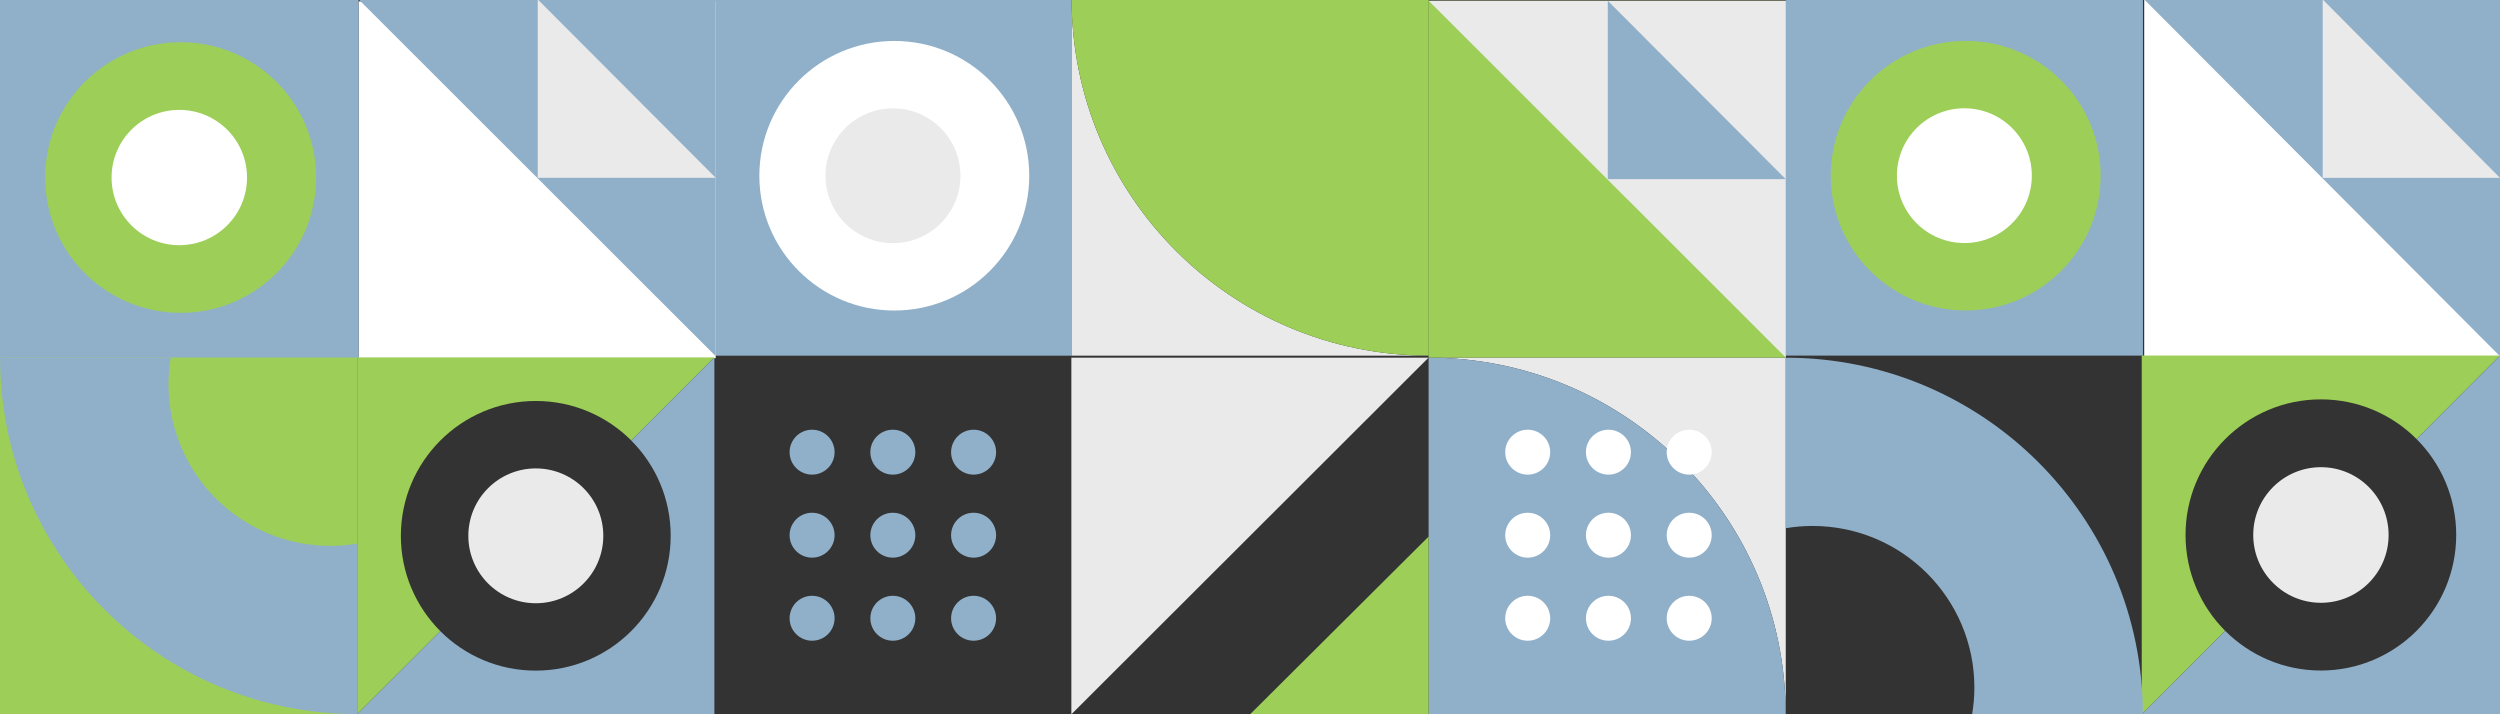 <?xml version="1.0" encoding="UTF-8"?><svg id="Layer_2" xmlns="http://www.w3.org/2000/svg" xmlns:xlink="http://www.w3.org/1999/xlink" viewBox="0 0 1280 365.75"><rect x="0" y="0" width="1280" height="365.75" fill="#333333" stroke="none"/><defs><style>.cls-1,.cls-2{fill:#9cce58;}.cls-1,.cls-2,.cls-3,.cls-4,.cls-5,.cls-6,.cls-7,.cls-8,.cls-9{stroke-width:0px;}.cls-1,.cls-6,.cls-7,.cls-8{fill-rule:evenodd;}.cls-3,.cls-7{fill:#90b0c9;}.cls-4{fill:none;}.cls-5,.cls-6{fill:#fff;}.cls-10{clip-path:url(#clippath);}.cls-8,.cls-9{fill:#eaeaea;}</style><clipPath id="clippath"><rect class="cls-4" width="1280" height="365.75"/></clipPath></defs><g id="Layer_1-2"><g class="cls-10"><path class="cls-3" d="m548.64-.56h-182.88v182.67h182.88V-.56Z"/><path class="cls-6" d="m457.88,20.97c38.16,0,69.09,30.89,69.09,69.01s-30.93,69.01-69.09,69.01-69.09-30.9-69.09-69.01,30.94-69.01,69.09-69.01Z"/><path class="cls-8" d="m457.2,55.48c19.08,0,34.54,15.45,34.54,34.5s-15.46,34.51-34.54,34.51-34.54-15.45-34.54-34.51,15.46-34.5,34.54-34.5Z"/><path class="cls-9" d="m731.51,182.07c-100.98,0-182.84-81.76-182.84-182.63h-.03v182.67h182.88v-.04h0Z"/><path class="cls-2" d="m731.51,182.07V-.56h-182.84c0,100.87,81.87,182.63,182.84,182.63Z"/><path class="cls-5" d="m366.44.72h-182.85v182.67h182.85V.72Z"/><path class="cls-7" d="m366.44-.29h-182.81l182.81,182.66V-.29Z"/><path class="cls-8" d="m275.32,91.04h91.12L275.32-.29v91.33Z"/><path class="cls-3" d="m1097.19-.6h-182.88v182.67h182.88V-.6Z"/><path class="cls-1" d="m1006.43,20.94c38.16,0,69.09,30.89,69.09,69.01s-30.93,69.01-69.09,69.01-69.08-30.9-69.08-69.01,30.94-69.01,69.08-69.01Z"/><path class="cls-6" d="m1005.75,55.44c19.08,0,34.55,15.45,34.55,34.5s-15.47,34.5-34.55,34.5-34.54-15.45-34.54-34.5,15.46-34.5,34.54-34.5Z"/><path class="cls-3" d="m183.59,0H0v183.39h183.59V0Z"/><path class="cls-1" d="m92.49,21.62c38.31,0,69.36,31.02,69.36,69.28s-31.05,69.28-69.36,69.28S23.12,129.16,23.12,90.9,54.18,21.62,92.49,21.62Z"/><path class="cls-6" d="m91.8,56.26c19.15,0,34.68,15.51,34.68,34.64s-15.52,34.64-34.68,34.64-34.68-15.51-34.68-34.64,15.52-34.64,34.68-34.64Z"/><path class="cls-9" d="m731.44,183.11c100.98,0,182.84,81.77,182.84,182.63h.03v-182.67h-182.88v.04Z"/><path class="cls-3" d="m731.44,183.11v182.63h182.84c0-100.87-81.87-182.63-182.84-182.63Z"/><path class="cls-2" d="m914.31.41h-182.85v182.67h182.85V.41Z"/><path class="cls-8" d="m914.31.41h-182.82l182.82,182.66V.41Z"/><path class="cls-7" d="m823.19,91.73h91.12L823.19.4v91.33Z"/><path class="cls-1" d="m182.88,365.66l42.57-42.53c-12.49-12.49-20.21-29.74-20.21-48.79,0-38.12,30.94-69.04,69.1-69.04,19.07,0,36.34,7.72,48.85,20.21l42.56-42.52h-182.88v182.67Z"/><path class="cls-7" d="m365.75,183l-42.57,42.53c12.49,12.49,20.21,29.74,20.21,48.79,0,38.13-30.94,69.04-69.1,69.04-19.08,0-36.34-7.72-48.85-20.21l-42.56,42.52h182.88v-182.67Z"/><path class="cls-8" d="m308.89,274.34c0,19.07-15.47,34.52-34.55,34.52s-34.55-15.46-34.55-34.52,15.46-34.51,34.55-34.51,34.55,15.46,34.55,34.51Z"/><path class="cls-5" d="m1280-.25h-182.16v182.67h182.16V-.25Z"/><path class="cls-7" d="m1280-.25h-182.13l182.13,182.66V-.25Z"/><path class="cls-8" d="m1189.22,91.08h90.78L1189.22-.25v91.33Z"/><path class="cls-1" d="m1096.59,365.75l42.69-42.77c-12.52-12.56-20.28-29.91-20.28-49.07,0-38.34,31.04-69.43,69.3-69.43,19.13,0,36.44,7.77,48.99,20.32l42.68-42.76h-183.4v183.71h.01Z"/><path class="cls-7" d="m1279.99,182.04l-42.69,42.77c12.52,12.56,20.28,29.91,20.28,49.07,0,38.35-31.03,69.43-69.29,69.43-19.13,0-36.45-7.77-49-20.32l-42.68,42.76h183.4v-183.71h-.01Z"/><path class="cls-8" d="m1222.97,273.91c0,19.17-15.51,34.72-34.65,34.72s-34.66-15.54-34.66-34.72,15.51-34.71,34.66-34.71,34.65,15.54,34.65,34.71Z"/><path class="cls-3" d="m928.05,269.29c45.74,0,82.83,37.03,82.83,82.72,0,4.67-.41,9.26-1.16,13.72h87.43c0-100.84-81.86-182.59-182.84-182.59v87.3c4.48-.75,9.06-1.16,13.75-1.16h0Z"/><path class="cls-8" d="m548.54,183.11v182.61l182.86-182.61h-182.86Z"/><path class="cls-1" d="m731.44,365.75v-91.03l-91.43,91.03h91.43Z"/><path class="cls-6" d="m823.52,305.04c6.36,0,11.52,5.15,11.52,11.51s-5.16,11.5-11.52,11.5-11.52-5.15-11.52-11.5,5.16-11.51,11.52-11.51Z"/><path class="cls-6" d="m823.52,262.52c6.36,0,11.52,5.15,11.52,11.5s-5.16,11.5-11.52,11.5-11.52-5.15-11.52-11.5,5.16-11.5,11.52-11.5Z"/><path class="cls-6" d="m823.52,220.01c6.36,0,11.52,5.15,11.52,11.5s-5.16,11.5-11.52,11.5-11.52-5.15-11.52-11.5,5.16-11.5,11.52-11.5Z"/><path class="cls-6" d="m782.19,305.04c6.36,0,11.51,5.15,11.51,11.51s-5.16,11.5-11.51,11.5-11.52-5.15-11.52-11.5,5.16-11.51,11.52-11.51Z"/><path class="cls-6" d="m782.19,262.52c6.36,0,11.51,5.15,11.51,11.5s-5.16,11.5-11.51,11.5-11.52-5.15-11.52-11.5,5.16-11.5,11.52-11.5Z"/><path class="cls-6" d="m782.19,220.01c6.36,0,11.51,5.15,11.51,11.5s-5.16,11.5-11.51,11.5-11.52-5.15-11.52-11.5,5.16-11.5,11.52-11.5Z"/><path class="cls-6" d="m864.87,305.04c6.36,0,11.52,5.15,11.52,11.51s-5.16,11.5-11.52,11.5-11.52-5.15-11.52-11.5,5.16-11.51,11.52-11.51Z"/><path class="cls-6" d="m864.87,262.52c6.36,0,11.52,5.15,11.52,11.5s-5.16,11.5-11.52,11.5-11.52-5.15-11.52-11.5,5.16-11.5,11.52-11.5Z"/><path class="cls-6" d="m864.87,220.01c6.36,0,11.52,5.15,11.52,11.5s-5.16,11.5-11.52,11.5-11.52-5.15-11.52-11.5,5.16-11.5,11.52-11.5Z"/><path class="cls-7" d="m457.13,305.04c6.36,0,11.52,5.15,11.52,11.51s-5.16,11.5-11.52,11.5-11.51-5.15-11.51-11.5,5.16-11.51,11.51-11.51Z"/><path class="cls-7" d="m457.13,262.52c6.36,0,11.52,5.15,11.52,11.5s-5.16,11.5-11.52,11.5-11.51-5.15-11.51-11.5,5.16-11.5,11.51-11.5Z"/><path class="cls-7" d="m457.13,220.01c6.36,0,11.52,5.15,11.52,11.5s-5.16,11.5-11.52,11.5-11.51-5.15-11.51-11.5,5.16-11.5,11.51-11.5Z"/><path class="cls-7" d="m415.79,305.04c6.36,0,11.52,5.15,11.52,11.51s-5.16,11.5-11.52,11.5-11.52-5.15-11.52-11.5,5.16-11.51,11.52-11.51Z"/><path class="cls-7" d="m415.79,262.52c6.36,0,11.52,5.15,11.52,11.5s-5.16,11.5-11.52,11.5-11.52-5.15-11.52-11.5,5.16-11.5,11.52-11.5Z"/><path class="cls-7" d="m415.79,220.01c6.36,0,11.52,5.15,11.52,11.5s-5.16,11.5-11.52,11.5-11.52-5.15-11.52-11.5,5.16-11.5,11.52-11.5Z"/><path class="cls-7" d="m498.48,305.04c6.36,0,11.52,5.15,11.52,11.51s-5.16,11.5-11.52,11.5-11.52-5.15-11.52-11.5,5.16-11.51,11.52-11.51Z"/><path class="cls-7" d="m498.48,262.52c6.36,0,11.52,5.15,11.52,11.5s-5.16,11.5-11.52,11.5-11.52-5.15-11.52-11.5,5.16-11.5,11.52-11.5Z"/><path class="cls-7" d="m498.48,220.01c6.36,0,11.52,5.15,11.52,11.5s-5.16,11.5-11.52,11.5-11.52-5.15-11.52-11.5,5.16-11.5,11.52-11.5Z"/><path class="cls-2" d="m182.88,183.06H0v182.67h182.88v-182.67Z"/><path class="cls-3" d="m169.12,279.48c-45.74,0-82.83-37.03-82.83-82.72,0-4.68.41-9.26,1.15-13.73H.02C.02,283.88,81.88,365.62,182.86,365.62v-87.3c-4.48.75-9.06,1.16-13.74,1.16Z"/></g></g></svg>